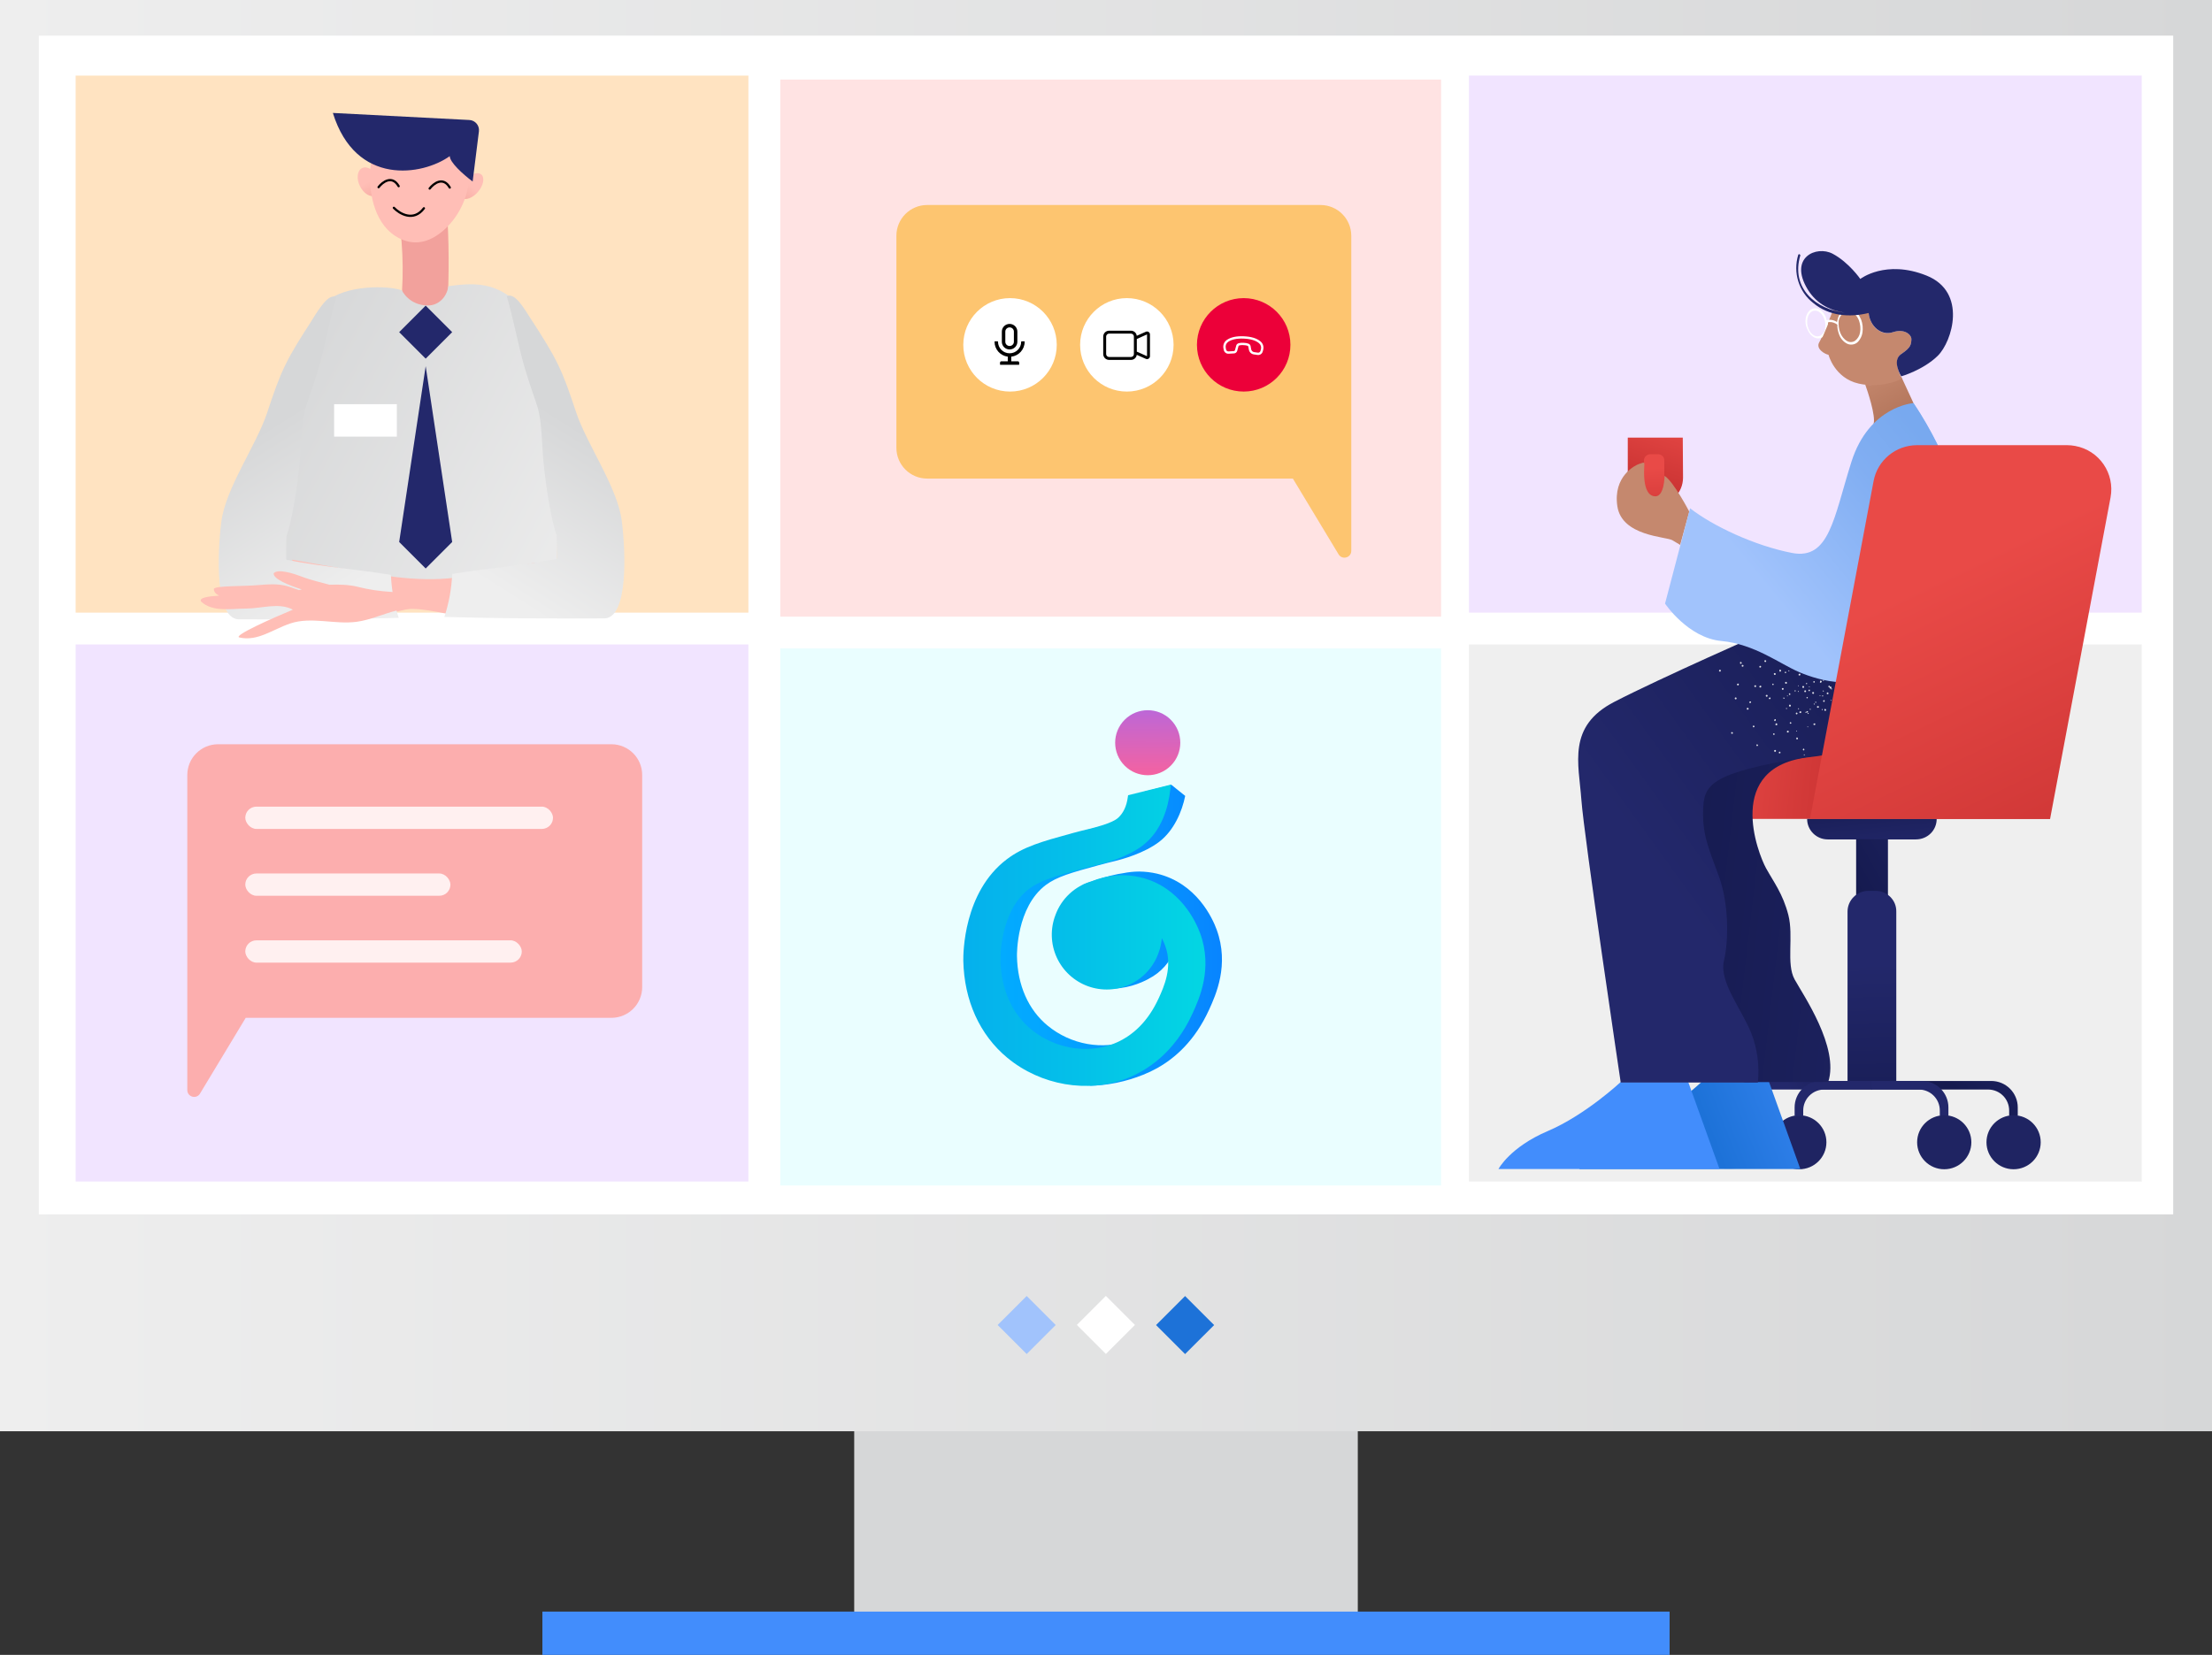 <svg width="457" height="342" viewBox="0 0 457 342" fill="none" xmlns="http://www.w3.org/2000/svg">
<rect x="0" y="0" width="457" height="342" fill="#333333" stroke="none"/>
<path d="M280.521 221.135H176.479V336.781H280.521V221.135Z" fill="#D6D7D8"/>
<path d="M344.941 333.054H112.059V342H344.941V333.054Z" fill="#428DFC"/>
<path d="M457 0H0V295.778H457V0Z" fill="url(#paint0_linear_1730:3532)"/>
<path d="M448.983 7.362H8.017V250.955H448.983V7.362Z" fill="white"/>
<rect x="15.626" y="15.62" width="138.996" height="110.985" fill="#FFE3C1"/>
<path d="M93.605 64.445C93.202 64.255 92.8 64.064 92.398 63.874C92.821 56.829 92.786 49.756 92.293 42.716C89.391 44.599 85.808 45.405 82.38 44.945C83.394 51.612 83.462 58.422 82.584 65.108C86.23 64.574 89.921 64.352 93.605 64.445Z" fill="#F2A19C"/>
<ellipse rx="1.809" ry="3.15" transform="matrix(0.763 0.646 -0.647 0.763 97.391 38.46)" fill="url(#paint1_linear_1730:3532)"/>
<ellipse rx="2.05" ry="3.15" transform="matrix(-0.897 0.443 0.443 0.897 76.204 37.565)" fill="url(#paint2_linear_1730:3532)"/>
<path d="M86.42 50.07C88.475 49.9 90.352 48.785 91.873 47.391C95.109 44.427 97.008 40.056 96.965 35.668C96.951 34.248 96.741 32.822 96.249 31.491C94.522 26.818 89.01 23.91 84.177 25.123C82.288 25.597 80.536 26.629 79.239 28.081C76.62 31.015 76.091 35.306 76.591 39.207C76.935 41.886 77.74 44.576 79.41 46.698C81.081 48.82 83.728 50.292 86.42 50.07Z" fill="#FFBEB6"/>
<path d="M92.923 32.263C92.923 33.523 95.549 35.937 97.649 37.512L98.944 27.156C99.096 25.946 98.187 24.861 96.969 24.798L68.769 23.34C73.495 38.562 87.322 36.287 92.923 32.263Z" fill="#23286B"/>
<path d="M78.213 38.679C79.023 37.627 80.988 36.113 82.363 38.475" stroke="black" stroke-width="0.463" stroke-linecap="round"/>
<path d="M88.768 38.962C89.579 37.91 91.544 36.397 92.919 38.758" stroke="black" stroke-width="0.463" stroke-linecap="round"/>
<path d="M81.37 42.948C82.546 44.173 85.435 45.907 87.58 43.041" stroke="black" stroke-width="0.463" stroke-linecap="round"/>
<path d="M56.89 124.105C58.233 109.674 59.673 95.25 61.207 80.837C61.901 74.321 62.557 66.808 67.394 62.386C71.263 58.847 80.202 58.96 83.031 60.003C83.031 60.003 84.456 63.102 88.392 63.13C90.634 63.147 92.345 61.337 92.626 59.143C97.69 58.398 101.576 58.48 105.445 61.392C109.185 63.13 113.911 82.607 113.911 82.607C113.911 82.607 115.353 94.526 114.988 97.208C114.697 99.339 114.898 101.501 115.028 103.647C115.456 110.701 115.114 117.8 114.009 124.78C112.914 123.32 108.376 122.48 106.559 122.659C104.743 122.838 103.02 123.53 101.238 123.924C95.267 125.245 89.123 123.176 83.016 122.864C74.282 122.417 65.511 125.577 56.89 124.105Z" fill="url(#paint3_linear_1730:3532)"/>
<path d="M87.944 74.115L82.469 68.64L87.944 63.164L93.42 68.64L87.944 74.115Z" fill="#23286B"/>
<path d="M87.945 117.483L82.469 112.008L87.945 75.673L93.421 112.008L87.945 117.483Z" fill="#23286B"/>
<path d="M122.144 120.24C122.691 120.024 123.103 119.678 123.109 119.148C122.929 118.602 117.812 118.734 115.164 118.527C113.439 118.392 111.673 118.26 110 118.666C109.247 118.849 108.513 119.138 107.765 119.331C107.597 119.299 107.433 119.265 107.272 119.231C109.53 118.571 112.506 117.505 112.324 116.573C111.493 115.801 108.581 116.684 107.471 117.072C105.473 117.77 103.836 118.061 102.278 118.463C100.644 118.404 98.736 118.444 97.214 118.798C89.112 120.68 80.574 119.238 72.364 117.789C68.365 117.084 64.366 116.379 60.367 115.674C61.145 118.446 60.71 120.776 61.488 123.547C66.944 123.43 72.972 127.559 78.221 127.08C82.133 126.724 85.951 124.807 89.773 125.647C92.194 126.179 94.899 124.218 97.368 124.518C101.345 125.001 105.531 123.634 109.336 124.791C112.514 125.759 115.247 127.77 118.512 127.08C119.746 126.819 112.432 123.87 108.865 122.537C111.39 121.325 114.408 122.338 117.265 122.354C120.071 122.37 123.334 122.968 125.424 121.202C125.783 120.613 124.382 120.372 122.144 120.24Z" fill="#FFBEB6"/>
<path d="M59.202 115.696C67.468 117.26 72.49 117.473 80.762 118.801C80.886 121.818 81.433 124.818 82.381 127.685C69.312 128.036 62.195 128.021 49.149 127.982C44.458 127.535 44.872 114.63 45.724 107.837C46.597 100.881 52.985 91.977 55.181 85.319C58.118 76.407 59.114 74.354 64.787 65.662C65.816 64.083 67.816 60.528 69.478 61.417C68.093 66.089 67.137 71.609 65.752 76.28C63.047 85.403 62.586 83.411 62.106 92.913C61.883 97.345 60.697 106.381 59.203 110.782C59.15 110.937 59.041 115.666 59.202 115.696Z" fill="url(#paint4_linear_1730:3532)"/>
<path d="M45.289 123.088C44.662 122.814 44.189 122.377 44.183 121.707C44.389 121.016 50.255 121.183 53.292 120.921C55.269 120.751 57.295 120.583 59.212 121.097C60.075 121.328 60.918 121.694 61.775 121.938C61.968 121.898 62.155 121.854 62.34 121.811C59.752 120.976 56.339 119.629 56.547 118.449C57.501 117.474 60.84 118.59 62.112 119.08C64.402 119.964 66.28 120.332 68.066 120.84C69.94 120.766 72.127 120.816 73.872 121.263C83.162 123.644 92.95 121.82 102.364 119.988C106.948 119.097 111.534 118.204 116.118 117.313C115.226 120.818 115.725 123.765 114.833 127.271C108.577 127.122 101.341 127.876 95.323 127.271C90.837 126.82 86.314 125.116 81.932 126.179C79.156 126.852 76.526 128.119 73.696 128.498C69.135 129.109 64.337 127.38 59.974 128.844C56.33 130.067 53.197 132.611 49.453 131.738C48.039 131.408 56.424 127.678 60.514 125.992C57.619 124.459 54.159 125.741 50.883 125.762C47.666 125.782 43.925 126.537 41.528 124.304C41.117 123.559 42.724 123.255 45.289 123.088Z" fill="#FFBEB6"/>
<path d="M114.982 115.506C106.716 117.07 101.694 117.282 93.422 118.611C93.298 121.628 92.751 124.628 91.802 127.495C104.872 127.846 111.988 127.831 125.035 127.792C129.726 127.345 129.312 114.439 128.46 107.647C127.587 100.691 121.198 91.787 119.003 85.128C116.066 76.217 115.07 74.164 109.397 65.472C108.368 63.893 106.368 60.337 104.706 61.227C106.091 65.899 107.047 71.419 108.432 76.09C111.136 85.212 111.598 83.221 112.077 92.723C112.301 97.155 113.487 106.191 114.981 110.592C115.034 110.747 115.142 115.476 114.982 115.506Z" fill="url(#paint5_linear_1730:3532)"/>
<path d="M81.988 83.531H69.031V90.232H81.988V83.531Z" fill="white"/>
<rect x="15.626" y="133.182" width="138.996" height="110.985" fill="#F1E4FF"/>
<rect x="161.202" y="16.443" width="136.529" height="110.985" fill="#FFE3E3"/>
<path fill-rule="evenodd" clip-rule="evenodd" d="M191.554 42.365C188.042 42.365 185.196 45.212 185.196 48.724V92.545C185.196 96.056 188.042 98.903 191.554 98.903H267.108L276.553 114.56C277.292 115.786 279.175 115.262 279.175 113.831V83.246L279.175 48.724C279.175 45.212 276.329 42.365 272.817 42.365H191.554Z" fill="#FDC570"/>
<ellipse cx="208.671" cy="71.264" rx="9.655" ry="9.656" fill="white"/>
<path d="M211.695 70.616C211.695 70.575 211.661 70.541 211.62 70.541H211.054C211.013 70.541 210.979 70.575 210.979 70.616C210.979 71.939 209.907 73.011 208.584 73.011C207.261 73.011 206.189 71.939 206.189 70.616C206.189 70.575 206.155 70.541 206.114 70.541H205.548C205.506 70.541 205.472 70.575 205.472 70.616C205.472 72.207 206.666 73.52 208.207 73.705V74.671H206.837C206.708 74.671 206.604 74.806 206.604 74.973V75.312C206.604 75.354 206.63 75.388 206.662 75.388H210.505C210.537 75.388 210.564 75.354 210.564 75.312V74.973C210.564 74.806 210.46 74.671 210.331 74.671H208.923V73.71C210.482 73.54 211.695 72.22 211.695 70.616ZM208.584 72.219C209.469 72.219 210.187 71.51 210.187 70.635V68.523C210.187 67.648 209.469 66.939 208.584 66.939C207.698 66.939 206.981 67.648 206.981 68.523V70.635C206.981 71.51 207.698 72.219 208.584 72.219ZM207.698 68.523C207.698 68.046 208.093 67.656 208.584 67.656C209.075 67.656 209.47 68.046 209.47 68.523V70.635C209.47 71.112 209.075 71.503 208.584 71.503C208.093 71.503 207.698 71.112 207.698 70.635V68.523Z" fill="black"/>
<ellipse cx="232.807" cy="71.264" rx="9.655" ry="9.656" fill="white"/>
<path fill-rule="evenodd" clip-rule="evenodd" d="M227.928 69.549C227.928 69.229 228.055 68.922 228.281 68.695C228.508 68.469 228.815 68.342 229.135 68.342H233.66C233.953 68.342 234.236 68.448 234.456 68.641C234.676 68.834 234.819 69.1 234.857 69.391L236.734 68.557C236.826 68.516 236.926 68.499 237.026 68.506C237.127 68.514 237.223 68.547 237.308 68.602C237.392 68.656 237.461 68.731 237.509 68.82C237.557 68.908 237.583 69.007 237.583 69.108V73.611C237.583 73.711 237.557 73.81 237.509 73.898C237.461 73.987 237.392 74.062 237.308 74.117C237.224 74.171 237.127 74.204 237.027 74.212C236.927 74.22 236.826 74.203 236.734 74.162L234.857 73.328C234.819 73.618 234.676 73.884 234.456 74.077C234.236 74.27 233.953 74.377 233.66 74.377H229.135C228.815 74.377 228.508 74.249 228.281 74.023C228.055 73.797 227.928 73.49 227.928 73.17V69.549ZM234.867 72.672L236.979 73.611V69.108L234.867 70.047V72.672ZM229.135 68.945C228.975 68.945 228.821 69.009 228.708 69.122C228.595 69.235 228.531 69.389 228.531 69.549V73.17C228.531 73.33 228.595 73.483 228.708 73.596C228.821 73.71 228.975 73.773 229.135 73.773H233.66C233.82 73.773 233.974 73.71 234.087 73.596C234.2 73.483 234.264 73.33 234.264 73.17V69.549C234.264 69.389 234.2 69.235 234.087 69.122C233.974 69.009 233.82 68.945 233.66 68.945H229.135Z" fill="black"/>
<ellipse cx="256.945" cy="71.264" rx="9.655" ry="9.656" fill="#EC0039"/>
<path d="M260.873 72.66L260.971 72.312C261.058 72.002 261.054 71.674 260.961 71.365C260.867 71.057 260.688 70.782 260.443 70.573C259.678 69.916 258.521 69.561 256.976 69.495C255.436 69.43 254.255 69.684 253.436 70.271C253.173 70.459 252.969 70.719 252.85 71.02C252.73 71.321 252.7 71.649 252.761 71.967L252.83 72.322C252.875 72.551 253.001 72.757 253.186 72.9C253.371 73.043 253.602 73.115 253.835 73.101L254.952 73.035C255.103 73.026 255.247 72.97 255.365 72.875C255.482 72.78 255.567 72.65 255.607 72.505L255.883 71.507L255.892 71.483C255.938 71.382 256.272 71.296 256.899 71.323C257.555 71.351 257.872 71.471 257.896 71.594L258.022 72.272C258.068 72.519 258.191 72.746 258.372 72.92C258.554 73.094 258.786 73.207 259.035 73.243L259.805 73.355C260.037 73.389 260.273 73.337 260.47 73.209C260.666 73.081 260.81 72.886 260.873 72.66L260.873 72.66ZM259.874 72.877L259.104 72.766C258.954 72.744 258.815 72.676 258.706 72.572C258.597 72.467 258.524 72.331 258.496 72.183L258.37 71.504C258.286 71.067 257.787 70.877 256.919 70.84C256.103 70.806 255.608 70.933 255.445 71.303L255.423 71.361L255.142 72.376C255.129 72.425 255.101 72.468 255.061 72.5C255.022 72.531 254.974 72.55 254.924 72.553L253.807 72.619C253.69 72.626 253.575 72.59 253.482 72.519C253.39 72.447 253.326 72.344 253.304 72.229L253.235 71.875C253.191 71.648 253.213 71.413 253.299 71.198C253.384 70.984 253.529 70.798 253.717 70.663C254.436 70.149 255.514 69.916 256.956 69.977C258.401 70.039 259.457 70.363 260.129 70.939C260.304 71.089 260.432 71.285 260.499 71.506C260.566 71.726 260.568 71.96 260.506 72.182L260.408 72.53C260.377 72.643 260.305 72.74 260.207 72.804C260.108 72.868 259.99 72.894 259.874 72.877Z" fill="white"/>
<path fill-rule="evenodd" clip-rule="evenodd" d="M126.319 153.804C129.831 153.804 132.677 156.651 132.677 160.162V203.983C132.677 207.495 129.831 210.342 126.319 210.342H50.765L41.321 225.999C40.581 227.225 38.698 226.701 38.698 225.269V204.015C38.698 204.004 38.697 203.994 38.697 203.983V160.162C38.697 156.651 41.544 153.804 45.056 153.804H126.319Z" fill="#FCAEAE"/>
<rect x="50.675" y="166.698" width="63.575" height="4.605" rx="2.302" fill="#FFF0F0"/>
<rect x="50.675" y="180.512" width="42.383" height="4.605" rx="2.302" fill="#FFF0F0"/>
<rect x="50.675" y="194.327" width="57.125" height="4.605" rx="2.302" fill="#FFF0F0"/>
<rect x="161.202" y="134.005" width="136.529" height="110.985" fill="#EAFEFF"/>
<path d="M241.879 158.239C244.507 155.615 244.507 151.362 241.879 148.739C239.251 146.115 234.991 146.115 232.363 148.739C229.736 151.362 229.736 155.615 232.363 158.239C234.991 160.862 239.251 160.862 241.879 158.239Z" fill="url(#paint6_linear_1730:3532)"/>
<path d="M251.359 192.105C250.553 189.892 247.282 182.509 239.019 180.543C237.828 180.269 236.612 180.124 235.391 180.11H235.344C234.24 180.115 233.139 180.229 232.057 180.45L230.926 180.636C227.189 181.394 223.484 182.927 223.484 182.927L227.158 182.06C224.514 183.327 222.472 185.577 221.469 188.329C220.444 191.153 220.581 194.268 221.851 196.992C223.12 199.716 225.419 201.827 228.244 202.863C228.614 202.997 228.992 203.111 229.375 203.203L225.081 203.714C226.254 204.045 227.46 204.242 228.678 204.302C232.616 204.503 235.685 203.157 237.313 202.29H237.282C239.838 200.999 241.806 198.786 242.786 196.099C243.141 195.143 243.361 194.143 243.437 193.127C243.713 193.642 243.957 194.175 244.166 194.721C245.747 199.086 243.856 203.25 242.832 205.494C240.677 210.184 237.515 213.372 233.422 214.967C227.902 217.102 221.236 215.911 216.43 211.948C212.461 208.682 210.213 203.59 210.104 197.616C210.089 197.213 209.996 187.493 216.042 182.911C218.337 181.178 221.391 180.326 226.941 178.81C228.12 178.485 229.189 178.221 230.151 177.989C231.933 177.571 236.383 176.318 239.453 173.996C242.522 171.674 244.212 167.727 244.863 164.477L241.949 162.14H241.918L241.84 162.248L236.476 163.579L236.398 164.09C236.15 165.823 235.53 167.186 234.507 168.161C234.166 168.486 233.267 169.368 228.306 170.575C227.267 170.823 226.151 171.086 224.879 171.442C218.647 173.16 214.88 174.197 211.422 176.813C202.43 183.608 202.415 196.346 202.446 197.77C202.601 206.005 205.825 213.125 211.546 217.845C216.152 221.627 221.94 223.675 227.902 223.634L225.003 224.393C228.843 224.318 232.637 223.541 236.197 222.102C237.181 221.71 238.139 221.255 239.065 220.74L239.158 220.693H239.143C242.786 218.65 246.894 215.044 249.793 208.667C251.173 205.649 254.026 199.396 251.359 192.105Z" fill="url(#paint7_linear_1730:3532)"/>
<path d="M199.02 198.53C199.19 206.764 202.415 213.884 208.12 218.605C215.035 224.316 224.709 225.973 232.786 222.861C236.926 221.252 242.647 217.614 246.383 209.426C247.763 206.408 250.616 200.155 247.949 192.865C247.143 190.651 243.856 183.268 235.608 181.303C232.244 180.513 228.818 180.807 225.469 182.139C223.774 182.635 222.22 183.523 220.933 184.73C219.645 185.938 218.661 187.431 218.058 189.088C217.516 190.492 217.26 191.99 217.304 193.494C217.349 194.998 217.693 196.478 218.316 197.848C218.94 199.218 219.83 200.45 220.936 201.473C222.042 202.495 223.34 203.288 224.756 203.804C226.172 204.32 227.676 204.549 229.182 204.478C230.687 204.408 232.164 204.038 233.525 203.392C234.886 202.745 236.104 201.834 237.108 200.713C238.113 199.591 238.884 198.281 239.375 196.858C239.731 195.903 239.95 194.903 240.027 193.886C240.306 194.398 240.545 194.931 240.74 195.481C242.337 199.846 240.43 204.009 239.406 206.253C237.267 210.943 234.104 214.132 230.011 215.726C224.492 217.862 217.81 216.67 213.004 212.708C209.051 209.442 206.803 204.35 206.694 198.391C206.679 197.973 206.57 188.252 212.632 183.671C214.926 181.937 217.981 181.101 223.531 179.569C224.709 179.244 225.763 178.981 226.74 178.749C228.508 178.331 232.973 177.077 236.042 174.755C240.027 171.722 241.36 166.831 241.779 163.24L241.918 162.141L233.066 164.339L232.988 164.849C232.74 166.583 232.12 167.945 231.097 168.92C230.756 169.245 229.856 170.127 224.88 171.335C223.856 171.582 222.74 171.846 221.469 172.202C215.236 173.92 211.469 174.957 208.012 177.572C199.02 184.367 199.004 197.106 199.02 198.53Z" fill="url(#paint8_linear_1730:3532)"/>
<rect x="303.488" y="15.62" width="138.996" height="110.985" fill="#F1E4FF"/>
<rect x="303.488" y="133.182" width="138.996" height="110.985" fill="#EFEFEF"/>
<path d="M371.737 241.636C368.643 241.636 366.135 239.137 366.135 236.054C366.135 232.972 368.643 230.472 371.737 230.472C374.83 230.472 377.338 232.972 377.338 236.054C377.338 239.137 374.83 241.636 371.737 241.636Z" fill="#1F2462"/>
<path d="M349.817 155.653H423.55V169.232H349.817V155.653Z" fill="url(#paint9_linear_1730:3532)"/>
<path d="M400.12 169.232H373.352C373.352 171.594 375.291 173.472 377.607 173.472H395.811C398.235 173.472 400.12 171.594 400.12 169.232Z" fill="url(#paint10_linear_1730:3532)"/>
<path d="M383.479 173.419H390.05V185.388H383.479V173.419Z" fill="url(#paint11_linear_1730:3532)"/>
<path d="M387.464 184.099H386.01C383.64 184.099 381.701 186.031 381.701 188.393V223.388H391.773V188.393C391.827 186.031 389.888 184.099 387.464 184.099Z" fill="url(#paint12_linear_1730:3532)"/>
<path d="M386.711 223.388H361.936C358.866 223.388 356.442 225.857 356.442 228.862V230.634H358.219V230.258V229.506C358.219 227.091 360.158 225.159 362.582 225.159H386.711V223.388Z" fill="url(#paint13_linear_1730:3532)"/>
<path d="M386.711 223.388H376.262C373.192 223.388 370.768 225.857 370.768 228.862V230.634H372.546V230.258V229.506C372.546 227.091 374.485 225.159 376.908 225.159H386.711V223.388Z" fill="#23286B"/>
<path d="M386.601 223.388H411.377C414.446 223.388 416.87 225.857 416.87 228.862V230.634H415.093V230.258V229.506C415.093 227.091 413.154 225.159 410.73 225.159H386.601V223.388Z" fill="url(#paint14_linear_1730:3532)"/>
<path d="M386.601 223.388H397.049C400.119 223.388 402.543 225.857 402.543 228.862V230.634H400.766V230.258V229.506C400.766 227.091 398.827 225.159 396.403 225.159H386.601V223.388Z" fill="#23286B"/>
<path d="M401.681 241.636C398.588 241.636 396.08 239.137 396.08 236.054C396.08 232.972 398.588 230.472 401.681 230.472C404.775 230.472 407.283 232.972 407.283 236.054C407.283 239.137 404.775 241.636 401.681 241.636Z" fill="#1F2462"/>
<path d="M357.303 241.636C354.209 241.636 351.702 239.137 351.702 236.054C351.702 232.972 354.209 230.472 357.303 230.472C360.396 230.472 362.904 232.972 362.904 236.054C362.904 239.137 360.396 241.636 357.303 241.636Z" fill="url(#paint15_linear_1730:3532)"/>
<path d="M365.488 223.602L371.951 241.583H326.278C326.278 241.583 328.648 237.074 336.458 233.746C344.267 230.419 351.538 223.602 351.538 223.602H365.488Z" fill="url(#paint16_linear_1730:3532)"/>
<path d="M397.858 140.839C397.858 140.839 391.88 154.579 373.945 156.458C356.01 158.337 363.281 176.532 364.842 179.376C366.404 182.221 368.343 184.69 369.474 189.091C370.605 193.492 368.99 199.182 370.767 202.402C372.544 205.622 380.031 216.464 377.715 223.603H351.485C351.485 223.603 336.351 164.241 337.374 158.39C338.398 152.54 336.728 147.817 352.509 140.517C368.289 133.218 378.9 128.656 378.9 128.656L397.858 140.839Z" fill="url(#paint17_linear_1730:3532)"/>
<path d="M416.009 241.636C412.915 241.636 410.407 239.137 410.407 236.054C410.407 232.972 412.915 230.472 416.009 230.472C419.102 230.472 421.61 232.972 421.61 236.054C421.61 239.137 419.102 241.636 416.009 241.636Z" fill="#1F2462"/>
<path d="M348.792 223.602L355.255 241.583H309.583C309.583 241.583 311.952 237.074 319.762 233.746C327.571 230.419 334.842 223.602 334.842 223.602H348.792Z" fill="#428DFC"/>
<path d="M392.633 137.673C392.633 137.673 394.302 153.077 373.621 156.405C352.939 159.732 352.023 162.255 351.862 167.515C351.7 172.775 353.262 175.888 355.201 181.309C357.14 186.73 357.194 194.19 356.17 198.538C355.147 202.885 359.671 208.306 361.772 213.405C363.064 216.679 363.549 220.221 363.172 223.71H334.842C334.842 223.71 327.248 172.775 326.71 165.261C326.171 157.746 323.747 150.071 333.55 145.026C343.352 139.981 364.357 130.749 364.357 130.749L392.633 137.673Z" fill="url(#paint18_linear_1730:3532)"/>
<path opacity="0.86" d="M376.799 140.517C376.852 140.571 376.852 140.624 376.799 140.678C376.745 140.732 376.691 140.732 376.637 140.678C376.583 140.624 376.583 140.571 376.637 140.517C376.691 140.463 376.745 140.463 376.799 140.517ZM378.468 142.288C378.522 142.342 378.522 142.395 378.468 142.449C378.414 142.503 378.36 142.503 378.307 142.449C378.253 142.395 378.253 142.342 378.307 142.288C378.36 142.234 378.414 142.288 378.468 142.288ZM369.097 146.314C369.151 146.314 369.204 146.367 369.204 146.421C369.204 146.475 369.151 146.528 369.097 146.528C369.043 146.528 368.989 146.475 368.989 146.421C368.989 146.314 369.043 146.314 369.097 146.314ZM371.574 146.367C371.628 146.367 371.682 146.421 371.682 146.475C371.682 146.528 371.628 146.582 371.574 146.582C371.52 146.582 371.466 146.528 371.466 146.475C371.466 146.421 371.52 146.367 371.574 146.367ZM373.998 146.475C374.052 146.475 374.106 146.528 374.106 146.582C374.106 146.636 374.052 146.689 373.998 146.689C373.944 146.689 373.89 146.636 373.89 146.582C373.89 146.475 373.944 146.475 373.998 146.475ZM376.475 146.528C376.529 146.528 376.583 146.582 376.583 146.636C376.583 146.689 376.529 146.743 376.475 146.743C376.422 146.743 376.368 146.689 376.368 146.636C376.368 146.582 376.422 146.528 376.475 146.528ZM372.813 155.921C372.867 155.975 372.867 156.028 372.813 156.082C372.759 156.136 372.705 156.136 372.705 156.082C372.651 156.028 372.651 155.975 372.705 155.921C372.759 155.867 372.759 155.921 372.813 155.921ZM371.574 141.644C371.628 141.644 371.628 141.751 371.628 141.751L371.52 141.805C371.467 141.805 371.466 141.698 371.466 141.698C371.466 141.644 371.52 141.644 371.574 141.644ZM373.836 142.664C373.89 142.664 373.89 142.771 373.89 142.771C373.89 142.771 373.89 142.825 373.836 142.825C373.782 142.825 373.782 142.825 373.729 142.825C373.675 142.825 373.675 142.771 373.675 142.718C373.729 142.664 373.782 142.61 373.836 142.664ZM376.045 143.684C376.098 143.684 376.098 143.737 376.098 143.791C376.098 143.845 376.045 143.845 375.991 143.845C375.937 143.845 375.937 143.791 375.937 143.737C375.937 143.684 375.991 143.63 376.045 143.684ZM378.307 144.65C378.36 144.65 378.36 144.757 378.36 144.757C378.36 144.811 378.307 144.811 378.253 144.811C378.199 144.811 378.199 144.757 378.199 144.703C378.199 144.65 378.253 144.65 378.307 144.65ZM371.251 151.037C371.251 151.09 371.251 151.144 371.197 151.144C371.143 151.144 371.089 151.144 371.089 151.09C371.089 151.037 371.089 150.983 371.143 150.983C371.197 150.983 371.251 150.983 371.251 151.037ZM373.567 150.178C373.567 150.232 373.567 150.285 373.513 150.285C373.459 150.285 373.405 150.285 373.405 150.232C373.405 150.178 373.405 150.124 373.459 150.124C373.459 150.124 373.513 150.124 373.567 150.178ZM376.26 140.678C376.368 140.732 376.368 140.839 376.368 140.946C376.314 141 376.26 141.054 376.206 141.054C376.152 141.054 376.152 141.054 376.098 141.054L376.045 141C375.991 140.946 375.991 140.785 376.045 140.732C376.098 140.624 376.152 140.624 376.26 140.678ZM358.002 151.412C358.056 151.52 358.002 151.627 357.894 151.627C357.786 151.681 357.679 151.627 357.679 151.52C357.625 151.412 357.679 151.305 357.786 151.305C357.84 151.251 357.948 151.305 358.002 151.412ZM362.472 150.071C362.526 150.178 362.418 150.285 362.364 150.285C362.257 150.339 362.149 150.285 362.149 150.178C362.095 150.071 362.149 149.963 362.257 149.963C362.31 149.91 362.418 149.963 362.472 150.071ZM366.888 148.729C366.888 148.836 366.835 148.944 366.781 148.997C366.673 149.051 366.565 148.997 366.565 148.89C366.511 148.783 366.565 148.675 366.673 148.675C366.781 148.568 366.888 148.622 366.888 148.729ZM371.359 147.387C371.413 147.494 371.305 147.602 371.251 147.602C371.143 147.655 371.036 147.602 371.036 147.494C370.982 147.387 371.036 147.28 371.143 147.28C371.197 147.226 371.305 147.28 371.359 147.387ZM375.775 146.045C375.829 146.153 375.721 146.26 375.614 146.26C375.506 146.314 375.398 146.206 375.398 146.153C375.344 146.045 375.398 145.938 375.506 145.938C375.667 145.884 375.775 145.938 375.775 146.045ZM359.079 141.268C359.187 141.268 359.294 141.376 359.241 141.483C359.187 141.59 359.133 141.698 359.025 141.644C358.917 141.59 358.81 141.537 358.864 141.429C358.917 141.322 358.971 141.268 359.079 141.268ZM363.711 141.698C363.819 141.698 363.926 141.805 363.872 141.912C363.872 142.02 363.765 142.127 363.657 142.073C363.549 142.073 363.442 141.966 363.495 141.859C363.495 141.805 363.603 141.698 363.711 141.698ZM368.343 142.181C368.45 142.181 368.504 142.288 368.504 142.395C368.504 142.503 368.397 142.556 368.289 142.556C368.181 142.556 368.127 142.449 368.127 142.342C368.127 142.234 368.235 142.181 368.343 142.181ZM372.975 142.664C373.082 142.664 373.136 142.771 373.136 142.879C373.136 142.986 373.028 143.04 372.921 143.04C372.813 143.04 372.759 142.932 372.759 142.825C372.759 142.718 372.867 142.664 372.975 142.664ZM377.606 143.093C377.714 143.093 377.768 143.201 377.768 143.308C377.768 143.415 377.66 143.469 377.553 143.469C377.445 143.469 377.391 143.362 377.391 143.254C377.391 143.201 377.499 143.093 377.606 143.093C377.553 143.093 377.606 143.093 377.606 143.093ZM367.804 155.384C367.858 155.438 367.858 155.599 367.804 155.653C367.696 155.706 367.589 155.706 367.535 155.653C367.481 155.545 367.481 155.438 367.589 155.384C367.589 155.331 367.75 155.331 367.804 155.384ZM371.413 152.486C371.467 152.593 371.467 152.701 371.413 152.754C371.359 152.808 371.197 152.808 371.143 152.754C371.089 152.701 371.089 152.54 371.143 152.486C371.197 152.379 371.305 152.379 371.413 152.486ZM375.021 149.534C375.075 149.641 375.075 149.749 374.967 149.802C374.913 149.856 374.752 149.856 374.698 149.802C374.644 149.695 374.644 149.588 374.698 149.534C374.806 149.48 374.913 149.48 375.021 149.534ZM359.671 136.814C359.779 136.814 359.833 136.921 359.833 137.028C359.833 137.136 359.725 137.189 359.618 137.189C359.51 137.189 359.456 137.082 359.51 136.975C359.456 136.814 359.564 136.76 359.671 136.814ZM363.711 137.619C363.819 137.619 363.872 137.726 363.819 137.833C363.819 137.941 363.711 137.994 363.603 137.941C363.495 137.941 363.442 137.833 363.495 137.726C363.549 137.619 363.603 137.565 363.711 137.619ZM367.804 138.424C367.858 138.424 367.858 138.424 367.912 138.477C367.966 138.531 367.966 138.585 367.966 138.638C367.966 138.746 367.858 138.799 367.75 138.799C367.643 138.799 367.589 138.692 367.643 138.585C367.643 138.531 367.696 138.531 367.696 138.477C367.696 138.424 367.75 138.37 367.804 138.424ZM371.844 139.229C371.951 139.229 372.005 139.336 371.951 139.443C371.951 139.551 371.844 139.604 371.736 139.604C371.628 139.604 371.574 139.497 371.574 139.39C371.682 139.229 371.79 139.175 371.844 139.229ZM363.172 153.935C363.226 153.989 363.226 154.096 363.118 154.15C363.065 154.203 362.957 154.203 362.903 154.096C362.849 153.989 362.849 153.935 362.957 153.828C363.011 153.828 363.118 153.828 363.172 153.935ZM366.619 151.627C366.673 151.681 366.673 151.788 366.565 151.842C366.511 151.896 366.404 151.896 366.35 151.788C366.296 151.735 366.296 151.627 366.404 151.574C366.458 151.52 366.565 151.574 366.619 151.627ZM370.066 149.319C370.12 149.373 370.12 149.48 370.012 149.534C369.958 149.588 369.851 149.588 369.797 149.48C369.743 149.427 369.743 149.319 369.851 149.266C369.905 149.212 370.012 149.266 370.066 149.319ZM373.513 147.011C373.567 147.065 373.513 147.172 373.459 147.226C373.405 147.28 373.298 147.28 373.244 147.172C373.19 147.119 373.19 147.011 373.298 146.958C373.352 146.958 373.459 146.958 373.513 147.011ZM376.96 144.757C377.014 144.864 377.014 144.918 376.906 145.025C376.852 145.079 376.745 145.079 376.691 144.972C376.637 144.918 376.637 144.811 376.745 144.757C376.799 144.65 376.906 144.65 376.96 144.757ZM361.772 145.079C361.772 145.186 361.718 145.24 361.61 145.294C361.503 145.294 361.449 145.24 361.395 145.186C361.395 145.079 361.449 145.025 361.503 144.972C361.664 144.918 361.772 144.972 361.772 145.079ZM365.811 144.274C365.811 144.381 365.757 144.435 365.65 144.489C365.542 144.489 365.488 144.435 365.434 144.381C365.434 144.274 365.488 144.22 365.542 144.167C365.704 144.113 365.811 144.167 365.811 144.274ZM369.905 143.415C369.905 143.523 369.851 143.576 369.797 143.63C369.689 143.63 369.635 143.576 369.581 143.469C369.581 143.362 369.635 143.308 369.689 143.254C369.797 143.308 369.851 143.362 369.905 143.415ZM373.944 142.61C373.944 142.718 373.89 142.771 373.836 142.825C373.782 142.825 373.782 142.825 373.729 142.825C373.675 142.825 373.621 142.771 373.621 142.718C373.621 142.61 373.675 142.556 373.782 142.503C373.836 142.503 373.944 142.556 373.944 142.61ZM378.037 141.805C378.037 141.859 378.037 141.859 378.037 141.912C377.983 141.912 377.983 141.966 377.983 142.02H377.93C377.822 142.02 377.768 141.966 377.714 141.912C377.714 141.805 377.768 141.751 377.876 141.698C377.93 141.644 378.037 141.751 378.037 141.805ZM372.705 154.74C372.759 154.794 372.813 154.901 372.759 155.009C372.705 155.062 372.598 155.116 372.544 155.062C372.49 155.009 372.436 154.901 372.49 154.848C372.544 154.687 372.651 154.687 372.705 154.74ZM369.366 143.791C369.366 143.845 369.366 143.898 369.312 143.898C369.258 143.898 369.204 143.898 369.204 143.845C369.204 143.791 369.204 143.737 369.258 143.737C369.312 143.737 369.366 143.737 369.366 143.791ZM371.628 142.879C371.628 142.932 371.628 142.986 371.574 142.986C371.52 142.986 371.466 142.986 371.466 142.932C371.466 142.879 371.467 142.825 371.52 142.771C371.574 142.771 371.628 142.825 371.628 142.879ZM373.89 141.912C373.89 141.966 373.89 142.02 373.836 142.02C373.782 142.02 373.729 142.02 373.729 141.966C373.729 141.912 373.729 141.859 373.782 141.859C373.836 141.859 373.89 141.859 373.89 141.912ZM376.152 141C376.152 141.054 376.152 141.107 376.098 141.107C376.045 141.107 375.991 141.107 375.991 141.054C375.991 141 375.991 140.946 376.045 140.946C376.098 140.893 376.152 140.946 376.152 141ZM369.581 138.531C369.635 138.531 369.689 138.585 369.689 138.638C369.689 138.692 369.635 138.746 369.581 138.746C369.528 138.746 369.474 138.692 369.474 138.638C369.474 138.585 369.528 138.531 369.581 138.531ZM373.19 147.172C373.244 147.226 373.244 147.28 373.19 147.28C373.136 147.333 373.082 147.333 373.028 147.28C372.975 147.226 372.975 147.172 373.028 147.119C373.082 147.119 373.136 147.119 373.19 147.172ZM374.913 145.455C374.967 145.508 374.967 145.562 374.913 145.562C374.86 145.616 374.806 145.616 374.752 145.562C374.698 145.508 374.698 145.455 374.752 145.401C374.806 145.401 374.86 145.401 374.913 145.455ZM376.637 143.737C376.691 143.791 376.691 143.845 376.637 143.898C376.583 143.952 376.529 143.952 376.475 143.898C376.422 143.845 376.422 143.791 376.475 143.737C376.529 143.684 376.583 143.684 376.637 143.737ZM378.307 141.966C378.36 141.966 378.36 141.966 378.36 141.966C378.414 142.02 378.414 142.073 378.36 142.127H378.307C378.253 142.127 378.253 142.127 378.199 142.127C378.145 142.073 378.145 142.02 378.199 141.966C378.253 141.966 378.253 141.966 378.307 141.966ZM368.666 144.22C368.72 144.274 368.666 144.328 368.612 144.381C368.558 144.435 368.504 144.381 368.45 144.328C368.397 144.274 368.397 144.22 368.45 144.167C368.558 144.167 368.612 144.167 368.666 144.22ZM370.982 142.718C371.036 142.771 370.982 142.825 370.928 142.879C370.874 142.932 370.82 142.879 370.766 142.825C370.712 142.771 370.766 142.718 370.82 142.664C370.874 142.664 370.982 142.664 370.982 142.718ZM373.352 141.215C373.405 141.268 373.352 141.322 373.298 141.376C373.244 141.429 373.19 141.376 373.136 141.322C373.082 141.268 373.136 141.215 373.136 141.161C373.244 141.161 373.298 141.161 373.352 141.215ZM367.75 138.37C367.804 138.37 367.858 138.37 367.912 138.477C367.912 138.531 367.858 138.585 367.804 138.585C367.75 138.585 367.696 138.585 367.643 138.477V138.424C367.643 138.37 367.696 138.37 367.75 138.37ZM373.621 147.333C373.675 147.387 373.675 147.441 373.675 147.494C373.621 147.548 373.567 147.548 373.513 147.548C373.459 147.494 373.459 147.441 373.459 147.387C373.459 147.333 373.567 147.28 373.621 147.333ZM375.183 145.025C375.237 145.079 375.237 145.133 375.237 145.186C375.183 145.24 375.129 145.24 375.075 145.24C375.021 145.186 375.021 145.133 375.021 145.079C375.075 145.025 375.129 144.972 375.183 145.025ZM376.745 142.718C376.799 142.771 376.799 142.825 376.799 142.879C376.745 142.932 376.691 142.932 376.637 142.879C376.583 142.825 376.583 142.771 376.583 142.718C376.637 142.718 376.691 142.718 376.745 142.718ZM355.524 138.585C355.524 138.692 355.47 138.799 355.363 138.799C355.255 138.799 355.147 138.746 355.147 138.638C355.147 138.531 355.201 138.424 355.309 138.424C355.417 138.37 355.524 138.477 355.524 138.585ZM360.21 137.565C360.21 137.672 360.156 137.78 360.048 137.78C359.941 137.78 359.833 137.726 359.833 137.619C359.833 137.511 359.887 137.404 359.995 137.404C360.102 137.404 360.21 137.458 360.21 137.565ZM364.896 136.599C364.896 136.706 364.842 136.814 364.734 136.814C364.626 136.814 364.519 136.76 364.519 136.652C364.519 136.545 364.573 136.438 364.68 136.438C364.788 136.438 364.896 136.491 364.896 136.599ZM366.835 155.009C366.942 155.062 366.942 155.17 366.888 155.277C366.835 155.384 366.727 155.384 366.619 155.331C366.511 155.277 366.511 155.17 366.565 155.062C366.619 155.009 366.727 154.955 366.835 155.009ZM369.474 151.037C369.581 151.09 369.581 151.198 369.528 151.305C369.474 151.412 369.366 151.412 369.258 151.359C369.151 151.305 369.151 151.198 369.204 151.09C369.258 150.983 369.366 150.983 369.474 151.037ZM372.059 147.011C372.167 147.065 372.167 147.172 372.113 147.28C372.059 147.387 371.951 147.387 371.844 147.333C371.736 147.28 371.736 147.172 371.79 147.065C371.844 147.011 371.951 146.958 372.059 147.011ZM374.698 143.04C374.806 143.093 374.806 143.201 374.752 143.308C374.698 143.415 374.59 143.415 374.483 143.362C374.375 143.308 374.375 143.201 374.429 143.093C374.483 142.986 374.59 142.986 374.698 143.04ZM361.233 146.367C361.287 146.475 361.287 146.582 361.179 146.636C361.072 146.689 360.964 146.689 360.91 146.582C360.856 146.475 360.856 146.367 360.964 146.314C361.018 146.26 361.179 146.26 361.233 146.367ZM365.165 143.684C365.219 143.791 365.219 143.898 365.111 143.952C365.003 144.006 364.896 144.006 364.842 143.898C364.788 143.791 364.788 143.684 364.896 143.63C365.003 143.576 365.111 143.576 365.165 143.684ZM369.151 141C369.204 141.107 369.204 141.215 369.097 141.268C368.989 141.322 368.881 141.322 368.827 141.215C368.774 141.107 368.774 141 368.881 140.946C368.935 140.893 369.043 140.893 369.151 141ZM358.756 144.22C358.81 144.328 358.81 144.435 358.702 144.489C358.594 144.542 358.487 144.542 358.433 144.435C358.379 144.328 358.379 144.22 358.487 144.167C358.54 144.113 358.702 144.113 358.756 144.22ZM362.795 141.698C362.849 141.805 362.795 141.912 362.741 141.966C362.634 142.02 362.526 141.966 362.472 141.912C362.418 141.805 362.418 141.698 362.526 141.644C362.634 141.59 362.741 141.59 362.795 141.698ZM366.835 139.175C366.889 139.282 366.888 139.39 366.781 139.443C366.673 139.497 366.565 139.497 366.511 139.39C366.458 139.282 366.458 139.175 366.565 139.121C366.673 139.068 366.781 139.121 366.835 139.175ZM377.122 146.528C377.229 146.528 377.283 146.636 377.283 146.743C377.283 146.85 377.176 146.904 377.068 146.904C376.96 146.904 376.906 146.797 376.906 146.689C376.906 146.528 377.014 146.475 377.122 146.528ZM378.199 141.859C378.253 141.859 378.307 141.912 378.307 141.966C378.36 142.02 378.36 142.073 378.36 142.127V142.181C378.307 142.288 378.199 142.342 378.091 142.288C377.983 142.234 377.93 142.127 377.983 142.073C377.983 142.02 378.037 142.02 378.037 141.966C378.091 141.859 378.145 141.859 378.199 141.859ZM367.104 149.534C367.212 149.588 367.212 149.695 367.158 149.802C367.104 149.91 366.996 149.91 366.888 149.856C366.781 149.802 366.781 149.695 366.835 149.588C366.889 149.48 367.05 149.427 367.104 149.534ZM369.905 145.67C370.012 145.723 370.012 145.831 369.958 145.938C369.905 146.045 369.797 146.045 369.689 145.992C369.581 145.938 369.581 145.831 369.635 145.723C369.689 145.616 369.797 145.562 369.905 145.67ZM372.651 141.805C372.759 141.859 372.759 141.966 372.705 142.073C372.651 142.181 372.544 142.181 372.436 142.127C372.328 142.073 372.328 141.966 372.382 141.859C372.436 141.751 372.598 141.698 372.651 141.805ZM366.404 141.322C366.458 141.376 366.458 141.483 366.404 141.537C366.35 141.59 366.242 141.59 366.188 141.537C366.134 141.483 366.134 141.376 366.188 141.322C366.242 141.268 366.35 141.268 366.404 141.322ZM368.989 138.853C369.043 138.907 369.043 139.014 368.989 139.068C368.935 139.121 368.827 139.121 368.774 139.068C368.72 139.014 368.72 138.907 368.774 138.853C368.827 138.799 368.935 138.799 368.989 138.853ZM373.405 144.059C373.459 144.113 373.513 144.167 373.513 144.22C373.459 144.274 373.405 144.328 373.298 144.328C373.244 144.274 373.19 144.22 373.244 144.113C373.244 144.059 373.352 144.006 373.405 144.059ZM374.86 140.785C374.913 140.839 374.967 140.893 374.913 141C374.86 141.054 374.806 141.107 374.698 141.054C374.644 141 374.59 140.946 374.644 140.839C374.698 140.785 374.806 140.732 374.86 140.785Z" fill="white"/>
<path d="M395.328 83.302C395.328 83.302 413.855 109.763 407.715 136.76C407.715 136.76 387.626 146.475 369.637 129.139C369.637 129.139 386.226 96.774 387.141 87.596L395.328 83.302Z" fill="url(#paint19_linear_1730:3532)"/>
<path d="M347.662 90.441H336.298V98.706C336.298 101.819 338.829 104.396 342.007 104.396C345.131 104.396 347.716 101.873 347.716 98.706L347.662 90.441Z" fill="url(#paint20_linear_1730:3532)"/>
<path d="M342.599 93.875H340.93C340.229 93.875 339.637 94.466 339.637 95.164V103.644H343.838V95.164C343.892 94.466 343.299 93.875 342.599 93.875Z" fill="url(#paint21_linear_1730:3532)"/>
<path d="M349.008 105.737C349.008 105.737 345.777 99.511 343.891 98.33C343.891 98.33 343.891 102.624 341.953 102.57C339.69 102.517 339.583 98.599 339.69 96.72C339.744 95.378 339.906 95.486 338.667 95.861C337.859 96.13 333.227 98.384 334.143 104.61C335.059 110.836 344.268 110.89 345.507 111.641C346.046 111.963 346.584 112.285 347.123 112.607L349.008 105.737Z" fill="url(#paint22_linear_1730:3532)"/>
<path d="M387.086 87.596L395.326 83.302L392.795 77.827C390.533 79.115 387.948 79.706 385.362 79.491C385.793 80.672 387.57 85.932 387.086 87.596Z" fill="url(#paint23_linear_1730:3532)"/>
<path d="M395.327 83.302C395.327 83.302 386.171 83.892 382.508 95.432C378.846 106.972 377.984 115.774 370.228 114.271C362.473 112.768 353.855 108.689 349.169 105.04L343.999 124.737C343.999 124.737 348.739 131.822 355.633 132.466C362.526 133.11 367.697 137.19 371.736 138.907C375.776 140.625 385.039 143.416 389.564 136.975C394.088 130.534 401.413 109.977 400.335 91.943C398.881 88.991 397.212 86.093 395.327 83.302Z" fill="url(#paint24_linear_1730:3532)"/>
<path d="M373.945 169.232H423.549L436.044 102.785C436.96 97.847 433.728 93.071 428.719 92.158C428.181 92.051 427.588 91.997 427.05 91.997H396.081C391.664 91.997 387.894 95.11 387.086 99.404L373.945 169.232Z" fill="url(#paint25_linear_1730:3532)"/>
<path d="M377.769 73.319C377.769 73.319 379.008 78.15 384.017 79.277C388.056 80.189 391.706 78.922 392.945 78.225C392.837 78.064 390.803 74.446 392.796 73.158C394.842 71.817 394.842 71.119 394.896 70.153C394.95 69.186 393.496 67.845 391.072 68.65C388.648 69.509 386.225 67.415 386.063 64.517C383.586 64.946 381.108 64.785 378.738 64.034C378.415 64.785 376.638 69.401 375.884 70.689C375.022 72.085 377.069 73.212 377.769 73.319Z" fill="#C5886E"/>
<path d="M374.107 63.98C374.376 63.819 374.7 63.712 375.023 63.712C375.885 63.712 376.8 64.409 377.231 65.59C377.285 65.751 377.339 65.966 377.393 66.18C377.554 66.127 377.716 66.073 377.931 66.073C378.524 66.073 379.062 66.234 379.547 66.556C379.547 66.449 379.547 66.341 379.601 66.234C379.708 65.59 379.978 65 380.409 64.517C380.516 64.356 380.678 64.248 380.84 64.141C381.809 63.55 382.94 63.819 383.748 64.785C384.071 65.161 384.286 65.536 384.502 66.019C384.825 66.878 384.933 67.844 384.771 68.811C384.664 69.454 384.34 70.099 383.909 70.582C383.802 70.689 383.694 70.796 383.532 70.904C382.94 71.279 382.132 71.333 381.486 70.957C380.732 70.528 380.193 69.83 379.924 69.025C379.708 68.381 379.547 67.737 379.601 67.093C379.116 66.717 378.47 66.502 377.877 66.556C377.823 66.556 377.716 66.61 377.662 66.61C377.662 66.663 377.662 66.663 377.662 66.717C377.662 66.771 377.662 66.825 377.662 66.825C377.662 66.932 377.662 67.039 377.608 67.147C377.231 68.059 376.854 68.972 376.531 69.669C375.454 70.367 374.053 69.669 373.407 68.059C372.653 66.556 373.03 64.678 374.107 63.98ZM380.193 68.757C380.463 69.454 380.947 70.099 381.594 70.474C382.132 70.796 382.778 70.743 383.263 70.421C383.802 69.991 384.179 69.401 384.286 68.703C384.448 67.898 384.34 67.039 384.071 66.234C383.856 65.697 383.532 65.161 383.048 64.785C382.509 64.248 381.647 64.141 380.947 64.57L380.893 64.624C380.786 64.678 380.732 64.731 380.624 64.839C380.247 65.268 379.978 65.751 379.87 66.288C379.816 67.093 379.87 67.952 380.193 68.757ZM373.622 67.898C374.161 69.24 375.292 69.884 376.208 69.293C377.123 68.703 377.393 67.147 376.854 65.805C376.315 64.463 375.184 63.819 374.269 64.409C373.407 64.946 373.084 66.556 373.622 67.898Z" fill="white"/>
<path d="M371.521 52.655C371.575 52.548 371.683 52.494 371.791 52.548C371.898 52.601 371.952 52.709 371.952 52.762C369.906 59.579 375.238 63.98 381.162 64.624C378.523 64.248 375.453 63.068 373.46 59.794C369.475 53.192 375.291 50.669 378.631 52.44C381.97 54.212 384.34 57.647 384.34 57.647C384.34 57.647 389.564 53.567 398.02 56.949C406.476 60.33 403.352 70.582 400.336 73.534C397.32 76.486 392.796 77.774 392.796 77.774C392.796 77.774 390.749 74.5 392.796 73.158C394.842 71.816 394.842 71.118 394.896 70.152C394.95 69.186 393.496 67.844 391.072 68.65C388.702 69.455 386.333 67.469 386.063 64.678C382.132 65.644 377.877 65.322 374.645 62.638C371.629 60.33 370.39 56.305 371.521 52.655Z" fill="#23286B"/>
<path d="M206.113 273.822L212.112 279.818L218.11 273.822L212.112 267.826L206.113 273.822Z" fill="#A1C3FC"/>
<path d="M222.478 273.809L228.476 279.805L234.475 273.809L228.476 267.813L222.478 273.809Z" fill="white"/>
<path d="M238.842 273.835L244.84 279.831L250.839 273.835L244.84 267.839L238.842 273.835Z" fill="#1D72D8"/>
<defs>
<linearGradient id="paint0_linear_1730:3532" x1="0" y1="147.889" x2="457" y2="147.889" gradientUnits="userSpaceOnUse">
<stop stop-color="#EEEEEE"/>
<stop offset="1" stop-color="#D6D7D8"/>
</linearGradient>
<linearGradient id="paint1_linear_1730:3532" x1="1.809" y1="0" x2="1.809" y2="6.3" gradientUnits="userSpaceOnUse">
<stop stop-color="#FFBEB6"/>
<stop offset="1" stop-color="#F0A096"/>
</linearGradient>
<linearGradient id="paint2_linear_1730:3532" x1="2.05" y1="0" x2="2.05" y2="6.299" gradientUnits="userSpaceOnUse">
<stop stop-color="#FFBEB6"/>
<stop offset="1" stop-color="#F0A096"/>
</linearGradient>
<linearGradient id="paint3_linear_1730:3532" x1="65.482" y1="56.947" x2="139.487" y2="96.875" gradientUnits="userSpaceOnUse">
<stop stop-color="#D6D7D8"/>
<stop offset="1" stop-color="#EEEEEE"/>
</linearGradient>
<linearGradient id="paint4_linear_1730:3532" x1="54.827" y1="88.567" x2="74.687" y2="120.016" gradientUnits="userSpaceOnUse">
<stop stop-color="#D6D7D8"/>
<stop offset="1" stop-color="#EEEEEE"/>
</linearGradient>
<linearGradient id="paint5_linear_1730:3532" x1="119.357" y1="88.376" x2="99.497" y2="119.826" gradientUnits="userSpaceOnUse">
<stop stop-color="#D6D7D8"/>
<stop offset="1" stop-color="#EEEEEE"/>
</linearGradient>
<linearGradient id="paint6_linear_1730:3532" x1="237.239" y1="137.571" x2="237.143" y2="162.825" gradientUnits="userSpaceOnUse">
<stop stop-color="#936AFF"/>
<stop offset="0.46" stop-color="#C766CD"/>
<stop offset="1" stop-color="#FF6196"/>
</linearGradient>
<linearGradient id="paint7_linear_1730:3532" x1="201.809" y1="193.427" x2="251.828" y2="193.427" gradientUnits="userSpaceOnUse">
<stop stop-color="#02AEFF"/>
<stop offset="0.34" stop-color="#03A4FF"/>
<stop offset="0.93" stop-color="#0789FF"/>
<stop offset="1" stop-color="#0885FF"/>
</linearGradient>
<linearGradient id="paint8_linear_1730:3532" x1="198.375" y1="193.436" x2="248.394" y2="193.436" gradientUnits="userSpaceOnUse">
<stop stop-color="#05B0ED"/>
<stop offset="0.48" stop-color="#04C0E9"/>
<stop offset="1" stop-color="#03D6E3"/>
</linearGradient>
<linearGradient id="paint9_linear_1730:3532" x1="345.121" y1="158.005" x2="385.214" y2="162.316" gradientUnits="userSpaceOnUse">
<stop offset="0.14" stop-color="#E94A47"/>
<stop offset="1" stop-color="#C63030"/>
</linearGradient>
<linearGradient id="paint10_linear_1730:3532" x1="387.454" y1="176.733" x2="386.092" y2="162.607" gradientUnits="userSpaceOnUse">
<stop stop-color="#23286B"/>
<stop offset="1" stop-color="#151A4F"/>
</linearGradient>
<linearGradient id="paint11_linear_1730:3532" x1="409.285" y1="166.755" x2="382.354" y2="181.985" gradientUnits="userSpaceOnUse">
<stop stop-color="#23286B"/>
<stop offset="1" stop-color="#151A4F"/>
</linearGradient>
<linearGradient id="paint12_linear_1730:3532" x1="386.544" y1="199.173" x2="387.661" y2="237.726" gradientUnits="userSpaceOnUse">
<stop stop-color="#23286B"/>
<stop offset="1" stop-color="#151A4F"/>
</linearGradient>
<linearGradient id="paint13_linear_1730:3532" x1="369.495" y1="225.568" x2="388.266" y2="220.041" gradientUnits="userSpaceOnUse">
<stop stop-color="#23286B"/>
<stop offset="1" stop-color="#151A4F"/>
</linearGradient>
<linearGradient id="paint14_linear_1730:3532" x1="419.013" y1="211.464" x2="403.99" y2="225.076" gradientUnits="userSpaceOnUse">
<stop stop-color="#23286B"/>
<stop offset="1" stop-color="#151A4F"/>
</linearGradient>
<linearGradient id="paint15_linear_1730:3532" x1="352.77" y1="231.239" x2="366.108" y2="245.506" gradientUnits="userSpaceOnUse">
<stop offset="0.09" stop-color="#EEEEEE"/>
<stop offset="0.818" stop-color="#D6D7D8"/>
</linearGradient>
<linearGradient id="paint16_linear_1730:3532" x1="392.015" y1="220.941" x2="353.909" y2="235.711" gradientUnits="userSpaceOnUse">
<stop offset="0.129" stop-color="#428DFC"/>
<stop offset="0.999" stop-color="#1D72D8"/>
</linearGradient>
<linearGradient id="paint17_linear_1730:3532" x1="428.131" y1="183.427" x2="341.728" y2="173.339" gradientUnits="userSpaceOnUse">
<stop stop-color="#23286B"/>
<stop offset="1" stop-color="#151A4F"/>
</linearGradient>
<linearGradient id="paint18_linear_1730:3532" x1="346.187" y1="185.794" x2="415.857" y2="135.468" gradientUnits="userSpaceOnUse">
<stop stop-color="#23286B"/>
<stop offset="1" stop-color="#151A4F"/>
</linearGradient>
<linearGradient id="paint19_linear_1730:3532" x1="408.963" y1="111.388" x2="369.637" y2="111.388" gradientUnits="userSpaceOnUse">
<stop stop-color="#A1C3FC"/>
<stop offset="0.696" stop-color="#81AEF2"/>
<stop offset="1" stop-color="#78A9EF"/>
</linearGradient>
<linearGradient id="paint20_linear_1730:3532" x1="346.548" y1="81.876" x2="339.554" y2="102.311" gradientUnits="userSpaceOnUse">
<stop offset="0.14" stop-color="#E94A47"/>
<stop offset="1" stop-color="#C63030"/>
</linearGradient>
<linearGradient id="paint21_linear_1730:3532" x1="341.529" y1="94.504" x2="342.217" y2="110.467" gradientUnits="userSpaceOnUse">
<stop offset="0.14" stop-color="#E94A47"/>
<stop offset="1" stop-color="#C63030"/>
</linearGradient>
<linearGradient id="paint22_linear_1730:3532" x1="337.228" y1="111.166" x2="351.65" y2="90.904" gradientUnits="userSpaceOnUse">
<stop stop-color="#C5886E"/>
<stop offset="1" stop-color="#C5886E"/>
</linearGradient>
<linearGradient id="paint23_linear_1730:3532" x1="393.673" y1="89.68" x2="386.545" y2="76.28" gradientUnits="userSpaceOnUse">
<stop stop-color="#AE7056"/>
<stop offset="1" stop-color="#C5886E"/>
</linearGradient>
<linearGradient id="paint24_linear_1730:3532" x1="366.61" y1="123.488" x2="401.264" y2="94.96" gradientUnits="userSpaceOnUse">
<stop stop-color="#A1C3FC"/>
<stop offset="0.696" stop-color="#81AEF2"/>
<stop offset="1" stop-color="#78A9EF"/>
</linearGradient>
<linearGradient id="paint25_linear_1730:3532" x1="392.569" y1="108.27" x2="433.53" y2="193.578" gradientUnits="userSpaceOnUse">
<stop offset="0.14" stop-color="#E94A47"/>
<stop offset="1" stop-color="#C63030"/>
</linearGradient>
</defs>
</svg>
